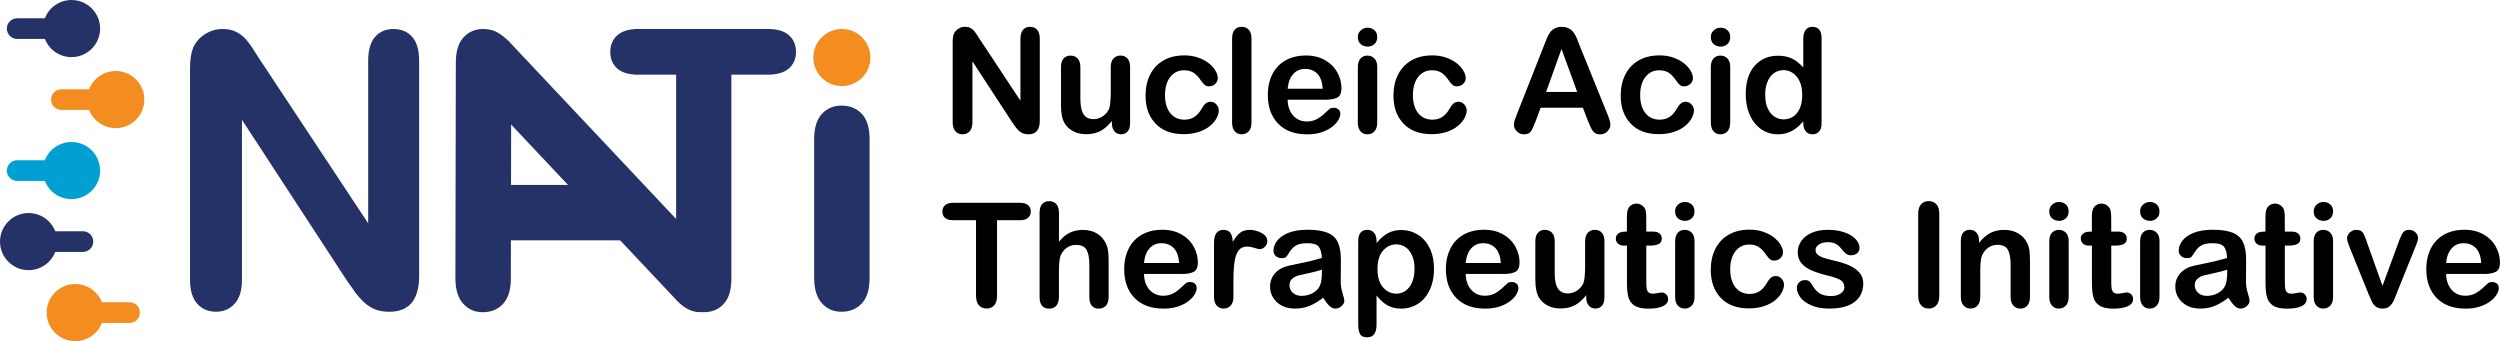 <svg width="403" height="55" viewBox="0 0 403 55" fill="none" xmlns="http://www.w3.org/2000/svg">
<g clip-path="url(#clip0_202_2901)">
<path d="M157.965 6.357L164.495 16.234V6.265C164.495 5.618 164.636 5.133 164.911 4.809C165.191 4.486 165.564 4.324 166.039 4.324C166.514 4.324 166.913 4.486 167.194 4.809C167.474 5.133 167.614 5.618 167.614 6.265V19.448C167.614 20.92 167.005 21.653 165.785 21.653C165.477 21.653 165.208 21.61 164.959 21.523C164.711 21.437 164.484 21.297 164.274 21.108C164.058 20.92 163.864 20.693 163.68 20.44C163.497 20.186 163.313 19.922 163.13 19.658L156.756 9.894V19.712C156.756 20.354 156.605 20.833 156.308 21.162C156.012 21.491 155.629 21.653 155.164 21.653C154.7 21.653 154.301 21.486 154.01 21.157C153.718 20.828 153.572 20.343 153.572 19.712V6.777C153.572 6.227 153.632 5.796 153.756 5.483C153.902 5.138 154.139 4.858 154.479 4.642C154.814 4.427 155.175 4.319 155.564 4.319C155.866 4.319 156.13 4.367 156.346 4.47C156.562 4.572 156.756 4.702 156.918 4.869C157.08 5.036 157.248 5.252 157.42 5.521C157.593 5.791 157.771 6.066 157.954 6.357H157.965Z" fill="black"/>
<path d="M179.233 19.89V19.491C178.861 19.965 178.467 20.359 178.057 20.682C177.647 21.006 177.194 21.243 176.708 21.399C176.222 21.556 175.661 21.631 175.035 21.631C174.279 21.631 173.605 21.475 173.006 21.162C172.407 20.849 171.943 20.418 171.613 19.868C171.225 19.205 171.031 18.251 171.031 17.011V10.826C171.031 10.201 171.171 9.732 171.451 9.425C171.732 9.117 172.11 8.961 172.574 8.961C173.038 8.961 173.427 9.117 173.718 9.43C174.009 9.743 174.155 10.206 174.155 10.826V15.819C174.155 16.542 174.215 17.151 174.339 17.642C174.463 18.132 174.679 18.52 174.997 18.795C175.315 19.07 175.742 19.21 176.281 19.21C176.821 19.21 177.301 19.054 177.771 18.741C178.235 18.429 178.575 18.019 178.791 17.517C178.969 17.075 179.055 16.11 179.055 14.617V10.821C179.055 10.201 179.201 9.737 179.492 9.425C179.784 9.112 180.162 8.956 180.626 8.956C181.09 8.956 181.462 9.112 181.748 9.419C182.034 9.727 182.169 10.196 182.169 10.821V19.863C182.169 20.456 182.034 20.903 181.764 21.2C181.495 21.497 181.144 21.648 180.718 21.648C180.291 21.648 179.935 21.491 179.66 21.184C179.379 20.877 179.244 20.445 179.244 19.884L179.233 19.89Z" fill="black"/>
<path d="M196.47 17.787C196.47 18.175 196.352 18.59 196.12 19.033C195.888 19.475 195.531 19.895 195.056 20.294C194.582 20.693 193.977 21.017 193.254 21.259C192.531 21.502 191.716 21.626 190.804 21.626C188.872 21.626 187.366 21.065 186.287 19.938C185.208 18.812 184.662 17.307 184.662 15.415C184.662 14.137 184.911 13.005 185.407 12.018C185.904 11.037 186.621 10.277 187.56 9.737C188.499 9.198 189.622 8.929 190.923 8.929C191.732 8.929 192.471 9.047 193.146 9.285C193.821 9.522 194.393 9.824 194.862 10.201C195.332 10.573 195.688 10.972 195.936 11.398C196.184 11.819 196.308 12.218 196.308 12.579C196.308 12.94 196.168 13.269 195.893 13.528C195.612 13.787 195.278 13.916 194.878 13.916C194.619 13.916 194.403 13.851 194.231 13.716C194.058 13.582 193.864 13.366 193.653 13.069C193.27 12.493 192.876 12.056 192.461 11.765C192.045 11.474 191.516 11.328 190.874 11.328C189.951 11.328 189.206 11.689 188.645 12.406C188.079 13.129 187.798 14.11 187.798 15.361C187.798 15.949 187.868 16.488 188.014 16.978C188.16 17.469 188.37 17.89 188.645 18.235C188.92 18.58 189.25 18.844 189.638 19.022C190.027 19.2 190.453 19.291 190.917 19.291C191.543 19.291 192.077 19.146 192.525 18.855C192.973 18.564 193.367 18.121 193.707 17.528C193.896 17.178 194.101 16.903 194.328 16.703C194.549 16.504 194.819 16.407 195.137 16.407C195.521 16.407 195.834 16.552 196.087 16.844C196.341 17.135 196.465 17.442 196.465 17.771L196.47 17.787Z" fill="black"/>
<path d="M198.613 19.755V6.217C198.613 5.591 198.753 5.117 199.028 4.799C199.309 4.481 199.681 4.319 200.156 4.319C200.631 4.319 201.009 4.475 201.3 4.793C201.592 5.111 201.737 5.586 201.737 6.217V19.75C201.737 20.381 201.592 20.855 201.295 21.173C201.004 21.491 200.62 21.648 200.156 21.648C199.692 21.648 199.325 21.486 199.039 21.157C198.753 20.828 198.613 20.359 198.613 19.75V19.755Z" fill="black"/>
<path d="M213.675 16.073H207.566C207.571 16.779 207.717 17.404 207.992 17.949C208.273 18.488 208.64 18.898 209.104 19.173C209.563 19.448 210.075 19.582 210.631 19.582C211.003 19.582 211.344 19.539 211.657 19.453C211.964 19.367 212.266 19.227 212.552 19.043C212.844 18.855 213.108 18.655 213.351 18.445C213.594 18.229 213.912 17.944 214.301 17.577C214.463 17.442 214.689 17.372 214.986 17.372C215.305 17.372 215.564 17.458 215.763 17.636C215.963 17.814 216.06 18.057 216.06 18.38C216.06 18.66 215.947 18.989 215.731 19.367C215.51 19.744 215.175 20.105 214.733 20.451C214.285 20.796 213.723 21.087 213.049 21.313C212.374 21.54 211.597 21.658 210.723 21.658C208.715 21.658 207.156 21.087 206.044 19.944C204.932 18.801 204.371 17.248 204.371 15.291C204.371 14.369 204.506 13.511 204.781 12.724C205.056 11.937 205.456 11.258 205.985 10.697C206.513 10.136 207.161 9.7 207.927 9.398C208.694 9.096 209.552 8.945 210.491 8.945C211.71 8.945 212.757 9.204 213.632 9.716C214.506 10.228 215.159 10.897 215.596 11.711C216.033 12.525 216.249 13.355 216.249 14.202C216.249 14.989 216.022 15.496 215.574 15.727C215.127 15.959 214.49 16.078 213.675 16.078V16.073ZM207.571 14.299H213.232C213.157 13.231 212.871 12.433 212.369 11.905C211.867 11.376 211.214 11.112 210.394 11.112C209.573 11.112 208.98 11.382 208.478 11.921C207.976 12.46 207.674 13.253 207.566 14.304L207.571 14.299Z" fill="black"/>
<path d="M220.464 7.511C220.027 7.511 219.66 7.376 219.347 7.112C219.034 6.847 218.883 6.47 218.883 5.979C218.883 5.537 219.039 5.176 219.358 4.89C219.676 4.605 220.043 4.464 220.464 4.464C220.885 4.464 221.225 4.594 221.538 4.853C221.851 5.111 222.007 5.489 222.007 5.985C222.007 6.481 221.856 6.842 221.549 7.112C221.241 7.381 220.879 7.516 220.464 7.516V7.511ZM222.007 10.735V19.755C222.007 20.38 221.856 20.855 221.559 21.173C221.263 21.491 220.885 21.653 220.426 21.653C219.967 21.653 219.595 21.491 219.309 21.162C219.023 20.833 218.883 20.364 218.883 19.755V10.826C218.883 10.206 219.028 9.743 219.309 9.43C219.595 9.117 219.967 8.961 220.426 8.961C220.885 8.961 221.263 9.117 221.559 9.43C221.856 9.743 222.007 10.18 222.007 10.735Z" fill="black"/>
<path d="M236.432 17.787C236.432 18.175 236.314 18.59 236.082 19.033C235.85 19.475 235.493 19.895 235.019 20.294C234.544 20.693 233.939 21.017 233.216 21.259C232.493 21.502 231.678 21.626 230.766 21.626C228.834 21.626 227.328 21.065 226.249 19.938C225.17 18.812 224.625 17.307 224.625 15.415C224.625 14.137 224.873 13.005 225.369 12.018C225.866 11.037 226.584 10.277 227.523 9.737C228.462 9.198 229.584 8.929 230.885 8.929C231.694 8.929 232.434 9.047 233.108 9.285C233.783 9.522 234.355 9.824 234.824 10.201C235.294 10.573 235.65 10.972 235.898 11.398C236.146 11.819 236.271 12.218 236.271 12.579C236.271 12.94 236.13 13.269 235.855 13.528C235.574 13.787 235.24 13.916 234.84 13.916C234.581 13.916 234.366 13.851 234.193 13.716C234.02 13.582 233.826 13.366 233.615 13.069C233.232 12.493 232.838 12.056 232.423 11.765C232.007 11.474 231.478 11.328 230.836 11.328C229.913 11.328 229.169 11.689 228.607 12.406C228.041 13.129 227.76 14.11 227.76 15.361C227.76 15.949 227.83 16.488 227.976 16.978C228.122 17.469 228.332 17.89 228.607 18.235C228.883 18.58 229.212 18.844 229.6 19.022C229.989 19.2 230.415 19.291 230.879 19.291C231.505 19.291 232.04 19.146 232.488 18.855C232.935 18.564 233.329 18.121 233.669 17.528C233.858 17.178 234.063 16.903 234.29 16.703C234.511 16.504 234.781 16.407 235.1 16.407C235.483 16.407 235.796 16.552 236.049 16.844C236.303 17.135 236.427 17.442 236.427 17.771L236.432 17.787Z" fill="black"/>
<path d="M255.963 19.469L255.164 17.366H248.348L247.55 19.518C247.237 20.354 246.972 20.92 246.751 21.216C246.53 21.507 246.168 21.658 245.666 21.658C245.24 21.658 244.862 21.502 244.533 21.189C244.204 20.877 244.042 20.521 244.042 20.127C244.042 19.901 244.08 19.663 244.155 19.415C244.231 19.173 244.355 18.833 244.533 18.396L248.823 7.516C248.947 7.203 249.093 6.826 249.266 6.389C249.438 5.952 249.622 5.586 249.816 5.3C250.01 5.014 250.264 4.777 250.583 4.599C250.901 4.421 251.289 4.33 251.754 4.33C252.218 4.33 252.622 4.421 252.935 4.599C253.254 4.777 253.507 5.009 253.702 5.289C253.896 5.57 254.058 5.872 254.193 6.2C254.328 6.524 254.495 6.955 254.7 7.5L259.082 18.316C259.428 19.14 259.595 19.739 259.595 20.111C259.595 20.483 259.433 20.855 259.109 21.178C258.785 21.502 258.397 21.664 257.938 21.664C257.674 21.664 257.442 21.615 257.253 21.518C257.064 21.421 256.902 21.292 256.772 21.13C256.643 20.968 256.503 20.715 256.357 20.375C256.206 20.035 256.082 19.739 255.974 19.48L255.963 19.469ZM249.233 14.816H254.247L251.716 7.899L249.233 14.816Z" fill="black"/>
<path d="M273.065 17.787C273.065 18.175 272.946 18.59 272.714 19.033C272.482 19.475 272.126 19.895 271.651 20.294C271.176 20.693 270.572 21.017 269.849 21.259C269.125 21.502 268.31 21.626 267.398 21.626C265.466 21.626 263.961 21.065 262.881 19.938C261.802 18.812 261.257 17.307 261.257 15.415C261.257 14.137 261.505 13.005 262.002 12.018C262.498 11.037 263.216 10.277 264.155 9.737C265.094 9.198 266.217 8.929 267.517 8.929C268.327 8.929 269.066 9.047 269.741 9.285C270.415 9.522 270.987 9.824 271.457 10.201C271.926 10.573 272.282 10.972 272.531 11.398C272.779 11.819 272.903 12.218 272.903 12.579C272.903 12.94 272.763 13.269 272.488 13.528C272.207 13.787 271.872 13.916 271.473 13.916C271.214 13.916 270.998 13.851 270.825 13.716C270.653 13.582 270.458 13.366 270.248 13.069C269.865 12.493 269.471 12.056 269.055 11.765C268.64 11.474 268.111 11.328 267.469 11.328C266.546 11.328 265.801 11.689 265.24 12.406C264.673 13.129 264.393 14.11 264.393 15.361C264.393 15.949 264.463 16.488 264.608 16.978C264.754 17.469 264.965 17.89 265.24 18.235C265.515 18.58 265.844 18.844 266.233 19.022C266.621 19.2 267.048 19.291 267.512 19.291C268.138 19.291 268.672 19.146 269.12 18.855C269.568 18.564 269.962 18.121 270.302 17.528C270.491 17.178 270.696 16.903 270.922 16.703C271.144 16.504 271.414 16.407 271.732 16.407C272.115 16.407 272.428 16.552 272.682 16.844C272.935 17.135 273.06 17.442 273.06 17.771L273.065 17.787Z" fill="black"/>
<path d="M277.366 7.511C276.929 7.511 276.562 7.376 276.249 7.112C275.936 6.847 275.785 6.47 275.785 5.979C275.785 5.537 275.941 5.176 276.26 4.89C276.578 4.605 276.945 4.464 277.366 4.464C277.787 4.464 278.127 4.594 278.44 4.853C278.753 5.111 278.91 5.489 278.91 5.985C278.91 6.481 278.758 6.842 278.451 7.112C278.143 7.381 277.782 7.516 277.366 7.516V7.511ZM278.91 10.735V19.755C278.91 20.38 278.758 20.855 278.462 21.173C278.165 21.491 277.787 21.653 277.328 21.653C276.87 21.653 276.497 21.491 276.211 21.162C275.925 20.833 275.785 20.364 275.785 19.755V10.826C275.785 10.206 275.931 9.743 276.211 9.43C276.497 9.117 276.87 8.961 277.328 8.961C277.787 8.961 278.165 9.117 278.462 9.43C278.758 9.743 278.91 10.18 278.91 10.735Z" fill="black"/>
<path d="M290.69 19.868V19.561C290.269 20.041 289.859 20.429 289.449 20.731C289.039 21.033 288.597 21.259 288.122 21.416C287.647 21.572 287.123 21.648 286.562 21.648C285.812 21.648 285.121 21.491 284.484 21.173C283.847 20.855 283.297 20.407 282.833 19.82C282.369 19.232 282.013 18.542 281.775 17.749C281.532 16.957 281.414 16.099 281.414 15.178C281.414 13.226 281.888 11.705 282.844 10.616C283.799 9.527 285.051 8.983 286.605 8.983C287.506 8.983 288.262 9.139 288.883 9.446C289.498 9.754 290.102 10.228 290.69 10.87V6.265C290.69 5.624 290.82 5.144 291.074 4.815C291.327 4.486 291.694 4.324 292.164 4.324C292.633 4.324 293 4.475 293.254 4.777C293.507 5.079 293.637 5.521 293.637 6.109V19.874C293.637 20.467 293.502 20.914 293.227 21.211C292.952 21.507 292.595 21.658 292.164 21.658C291.732 21.658 291.381 21.502 291.106 21.195C290.825 20.887 290.69 20.445 290.69 19.874V19.868ZM284.549 15.285C284.549 16.132 284.679 16.849 284.943 17.447C285.207 18.041 285.569 18.488 286.022 18.79C286.481 19.092 286.978 19.243 287.523 19.243C288.068 19.243 288.575 19.097 289.028 18.817C289.482 18.531 289.843 18.094 290.113 17.501C290.383 16.908 290.518 16.175 290.518 15.291C290.518 14.46 290.383 13.743 290.113 13.145C289.843 12.546 289.476 12.088 289.012 11.775C288.548 11.463 288.046 11.301 287.496 11.301C286.945 11.301 286.411 11.463 285.963 11.786C285.515 12.11 285.164 12.573 284.916 13.183C284.668 13.787 284.544 14.493 284.544 15.291L284.549 15.285Z" fill="black"/>
<path d="M164.43 35.498H160.723V47.673C160.723 48.374 160.566 48.897 160.253 49.231C159.94 49.571 159.536 49.738 159.039 49.738C158.543 49.738 158.127 49.565 157.809 49.226C157.49 48.88 157.334 48.363 157.334 47.673V35.498H153.626C153.049 35.498 152.617 35.369 152.331 35.116C152.051 34.862 151.91 34.523 151.91 34.102C151.91 33.681 152.056 33.326 152.353 33.072C152.644 32.819 153.071 32.695 153.626 32.695H164.425C165.013 32.695 165.45 32.824 165.736 33.083C166.022 33.342 166.163 33.681 166.163 34.102C166.163 34.523 166.017 34.857 165.726 35.116C165.434 35.374 165.002 35.498 164.42 35.498H164.43Z" fill="black"/>
<path d="M170.707 34.312V38.944C171.101 38.486 171.489 38.124 171.867 37.86C172.245 37.59 172.66 37.391 173.119 37.262C173.578 37.127 174.069 37.062 174.592 37.062C175.386 37.062 176.087 37.229 176.702 37.563C177.318 37.898 177.798 38.388 178.149 39.025C178.37 39.397 178.521 39.817 178.597 40.276C178.672 40.739 178.71 41.268 178.71 41.871V47.851C178.71 48.476 178.57 48.951 178.284 49.269C177.998 49.587 177.62 49.749 177.145 49.749C176.114 49.749 175.602 49.118 175.602 47.851V42.583C175.602 41.586 175.45 40.815 175.154 40.281C174.857 39.742 174.29 39.477 173.459 39.477C172.903 39.477 172.401 39.634 171.953 39.952C171.505 40.27 171.171 40.701 170.955 41.251C170.788 41.715 170.701 42.545 170.701 43.731V47.856C170.701 48.471 170.561 48.945 170.286 49.269C170.005 49.592 169.622 49.754 169.126 49.754C168.095 49.754 167.582 49.123 167.582 47.856V34.323C167.582 33.692 167.717 33.218 167.987 32.9C168.257 32.582 168.634 32.425 169.126 32.425C169.617 32.425 170.011 32.587 170.286 32.905C170.566 33.223 170.701 33.698 170.701 34.323L170.707 34.312Z" fill="black"/>
<path d="M190.523 44.163H184.414C184.42 44.869 184.565 45.495 184.841 46.039C185.121 46.578 185.488 46.988 185.952 47.263C186.411 47.538 186.924 47.673 187.48 47.673C187.852 47.673 188.192 47.63 188.505 47.543C188.812 47.457 189.115 47.317 189.401 47.134C189.692 46.945 189.957 46.745 190.199 46.535C190.442 46.319 190.761 46.034 191.149 45.667C191.311 45.532 191.538 45.462 191.835 45.462C192.153 45.462 192.412 45.548 192.612 45.727C192.811 45.904 192.909 46.147 192.909 46.471C192.909 46.751 192.795 47.08 192.579 47.457C192.358 47.835 192.023 48.196 191.581 48.541C191.133 48.886 190.572 49.177 189.897 49.404C189.223 49.63 188.446 49.749 187.571 49.749C185.564 49.749 184.004 49.177 182.892 48.034C181.781 46.891 181.219 45.338 181.219 43.381C181.219 42.459 181.354 41.602 181.63 40.815C181.905 40.028 182.304 39.348 182.833 38.787C183.362 38.227 184.009 37.79 184.776 37.488C185.542 37.186 186.4 37.035 187.339 37.035C188.559 37.035 189.606 37.294 190.48 37.806C191.354 38.318 192.007 38.987 192.444 39.801C192.882 40.615 193.097 41.446 193.097 42.292C193.097 43.079 192.871 43.586 192.423 43.818C191.975 44.05 191.338 44.168 190.523 44.168V44.163ZM184.414 42.394H190.075C190 41.327 189.714 40.529 189.212 40.001C188.71 39.472 188.057 39.208 187.237 39.208C186.416 39.208 185.823 39.478 185.321 40.017C184.819 40.556 184.517 41.349 184.409 42.4L184.414 42.394Z" fill="black"/>
<path d="M198.829 45.241V47.845C198.829 48.476 198.678 48.951 198.381 49.269C198.084 49.587 197.706 49.743 197.247 49.743C196.789 49.743 196.427 49.581 196.136 49.263C195.844 48.945 195.699 48.471 195.699 47.845V39.159C195.699 37.758 196.206 37.057 197.22 37.057C197.739 37.057 198.111 37.218 198.343 37.547C198.57 37.876 198.699 38.361 198.721 38.998C199.093 38.356 199.476 37.876 199.87 37.547C200.264 37.218 200.788 37.057 201.446 37.057C202.104 37.057 202.741 37.218 203.356 37.547C203.972 37.876 204.285 38.307 204.285 38.852C204.285 39.235 204.155 39.548 203.891 39.796C203.626 40.044 203.346 40.168 203.038 40.168C202.925 40.168 202.65 40.097 202.207 39.957C201.77 39.817 201.381 39.747 201.047 39.747C200.588 39.747 200.216 39.866 199.924 40.108C199.633 40.351 199.412 40.707 199.25 41.176C199.088 41.65 198.98 42.211 198.92 42.863C198.861 43.516 198.829 44.308 198.829 45.246V45.241Z" fill="black"/>
<path d="M213.302 47.98C212.547 48.568 211.818 49.01 211.111 49.301C210.404 49.592 209.617 49.743 208.737 49.743C207.938 49.743 207.231 49.587 206.627 49.269C206.022 48.951 205.553 48.525 205.224 47.98C204.895 47.441 204.733 46.853 204.733 46.222C204.733 45.371 205.002 44.643 205.542 44.039C206.082 43.435 206.827 43.031 207.771 42.826C207.971 42.783 208.462 42.675 209.244 42.518C210.032 42.357 210.701 42.211 211.263 42.076C211.824 41.941 212.434 41.78 213.087 41.591C213.049 40.766 212.882 40.162 212.59 39.779C212.299 39.397 211.689 39.203 210.766 39.203C209.973 39.203 209.374 39.316 208.974 39.537C208.575 39.758 208.23 40.092 207.944 40.529C207.658 40.971 207.458 41.262 207.339 41.402C207.22 41.543 206.967 41.613 206.578 41.613C206.227 41.613 205.925 41.499 205.666 41.278C205.413 41.052 205.283 40.766 205.283 40.416C205.283 39.866 205.477 39.332 205.866 38.814C206.254 38.297 206.859 37.871 207.685 37.537C208.51 37.202 209.536 37.035 210.761 37.035C212.131 37.035 213.211 37.197 213.999 37.52C214.787 37.844 215.337 38.356 215.661 39.057C215.985 39.758 216.147 40.691 216.147 41.844C216.147 42.578 216.147 43.198 216.141 43.71C216.141 44.222 216.13 44.788 216.125 45.414C216.125 46.001 216.222 46.611 216.416 47.247C216.611 47.883 216.708 48.293 216.708 48.476C216.708 48.794 216.557 49.085 216.254 49.35C215.952 49.614 215.612 49.743 215.229 49.743C214.911 49.743 214.592 49.592 214.279 49.29C213.966 48.988 213.637 48.552 213.286 47.98H213.302ZM213.092 43.467C212.633 43.635 211.97 43.812 211.095 44.001C210.221 44.19 209.617 44.325 209.282 44.411C208.947 44.497 208.624 44.67 208.321 44.923C208.014 45.176 207.863 45.532 207.863 45.991C207.863 46.449 208.041 46.864 208.402 47.198C208.759 47.533 209.228 47.694 209.811 47.694C210.426 47.694 210.998 47.56 211.522 47.29C212.045 47.02 212.428 46.67 212.671 46.244C212.952 45.77 213.092 44.993 213.092 43.91V43.462V43.467Z" fill="black"/>
<path d="M221.905 38.803V39.181C222.493 38.459 223.103 37.925 223.734 37.585C224.366 37.245 225.083 37.078 225.887 37.078C226.848 37.078 227.733 37.326 228.543 37.822C229.352 38.318 229.989 39.041 230.458 39.995C230.928 40.949 231.16 42.076 231.16 43.381C231.16 44.341 231.025 45.225 230.755 46.028C230.485 46.832 230.113 47.506 229.638 48.05C229.163 48.595 228.607 49.015 227.96 49.306C227.318 49.598 226.621 49.749 225.882 49.749C224.992 49.749 224.241 49.571 223.632 49.209C223.027 48.853 222.45 48.325 221.899 47.63V52.315C221.899 53.684 221.397 54.375 220.399 54.375C219.811 54.375 219.422 54.197 219.233 53.841C219.044 53.485 218.947 52.967 218.947 52.293V38.825C218.947 38.232 219.077 37.785 219.336 37.493C219.595 37.202 219.951 37.051 220.399 37.051C220.847 37.051 221.203 37.202 221.478 37.504C221.759 37.806 221.894 38.237 221.894 38.803H221.905ZM228.025 43.343C228.025 42.518 227.9 41.812 227.647 41.224C227.393 40.637 227.048 40.178 226.6 39.866C226.152 39.548 225.661 39.391 225.116 39.391C224.252 39.391 223.529 39.731 222.935 40.41C222.342 41.09 222.05 42.087 222.05 43.403C222.05 44.643 222.342 45.613 222.93 46.303C223.518 46.993 224.247 47.339 225.116 47.339C225.634 47.339 226.114 47.188 226.557 46.886C226.999 46.584 227.355 46.131 227.62 45.532C227.884 44.928 228.019 44.201 228.019 43.349L228.025 43.343Z" fill="black"/>
<path d="M242.38 44.163H236.271C236.276 44.869 236.422 45.495 236.697 46.039C236.978 46.578 237.345 46.988 237.809 47.263C238.267 47.538 238.78 47.673 239.336 47.673C239.708 47.673 240.048 47.63 240.361 47.543C240.669 47.457 240.971 47.317 241.257 47.134C241.549 46.945 241.813 46.745 242.056 46.535C242.299 46.319 242.617 46.034 243.006 45.667C243.168 45.532 243.394 45.462 243.691 45.462C244.009 45.462 244.268 45.548 244.468 45.727C244.668 45.904 244.765 46.147 244.765 46.471C244.765 46.751 244.652 47.08 244.436 47.457C244.214 47.835 243.88 48.196 243.437 48.541C242.989 48.886 242.428 49.177 241.754 49.404C241.079 49.63 240.302 49.749 239.428 49.749C237.42 49.749 235.86 49.177 234.749 48.034C233.637 46.891 233.076 45.338 233.076 43.381C233.076 42.459 233.211 41.602 233.486 40.815C233.761 40.028 234.161 39.348 234.689 38.787C235.218 38.227 235.866 37.79 236.632 37.488C237.399 37.186 238.257 37.035 239.196 37.035C240.415 37.035 241.462 37.294 242.336 37.806C243.211 38.318 243.864 38.987 244.301 39.801C244.738 40.615 244.954 41.446 244.954 42.292C244.954 43.079 244.727 43.586 244.279 43.818C243.831 44.05 243.195 44.168 242.38 44.168V44.163ZM236.271 42.394H241.932C241.856 41.327 241.57 40.529 241.068 40.001C240.566 39.472 239.913 39.208 239.093 39.208C238.273 39.208 237.679 39.478 237.177 40.017C236.675 40.556 236.373 41.349 236.265 42.4L236.271 42.394Z" fill="black"/>
<path d="M255.699 47.98V47.581C255.326 48.056 254.932 48.449 254.522 48.773C254.112 49.096 253.659 49.333 253.173 49.49C252.687 49.646 252.126 49.722 251.5 49.722C250.744 49.722 250.07 49.565 249.471 49.252C248.872 48.94 248.408 48.508 248.078 47.959C247.69 47.295 247.496 46.341 247.496 45.101V38.917C247.496 38.291 247.636 37.822 247.917 37.515C248.197 37.208 248.575 37.051 249.039 37.051C249.503 37.051 249.892 37.208 250.183 37.52C250.475 37.833 250.62 38.297 250.62 38.917V43.909C250.62 44.632 250.68 45.241 250.804 45.732C250.928 46.222 251.144 46.611 251.462 46.886C251.781 47.161 252.207 47.301 252.747 47.301C253.286 47.301 253.767 47.144 254.236 46.832C254.7 46.519 255.04 46.109 255.256 45.608C255.434 45.166 255.52 44.201 255.52 42.707V38.911C255.52 38.291 255.666 37.828 255.958 37.515C256.249 37.202 256.627 37.046 257.091 37.046C257.555 37.046 257.927 37.202 258.213 37.51C258.499 37.817 258.634 38.286 258.634 38.911V47.953C258.634 48.546 258.499 48.994 258.23 49.29C257.96 49.587 257.609 49.738 257.183 49.738C256.756 49.738 256.4 49.581 256.125 49.274C255.844 48.967 255.709 48.535 255.709 47.975L255.699 47.98Z" fill="black"/>
<path d="M261.91 37.332H262.255V35.455C262.255 34.954 262.266 34.56 262.293 34.275C262.32 33.989 262.396 33.741 262.515 33.536C262.639 33.32 262.811 33.148 263.043 33.018C263.27 32.883 263.529 32.819 263.81 32.819C264.204 32.819 264.565 32.97 264.884 33.266C265.099 33.466 265.234 33.709 265.288 33.994C265.348 34.28 265.375 34.684 265.375 35.213V37.337H266.519C266.961 37.337 267.296 37.44 267.533 37.65C267.765 37.86 267.884 38.13 267.884 38.459C267.884 38.879 267.717 39.17 267.388 39.337C267.058 39.505 266.584 39.591 265.963 39.591H265.38V45.327C265.38 45.813 265.396 46.19 265.434 46.454C265.466 46.718 265.558 46.929 265.709 47.096C265.86 47.258 266.098 47.344 266.438 47.344C266.621 47.344 266.87 47.312 267.183 47.247C267.496 47.182 267.738 47.15 267.917 47.15C268.17 47.15 268.397 47.252 268.597 47.452C268.796 47.657 268.899 47.905 268.899 48.201C268.899 48.703 268.624 49.091 268.073 49.355C267.523 49.619 266.735 49.754 265.704 49.754C264.727 49.754 263.988 49.592 263.486 49.263C262.984 48.934 262.655 48.481 262.498 47.905C262.342 47.328 262.266 46.551 262.266 45.586V39.596H261.856C261.408 39.596 261.063 39.488 260.825 39.278C260.588 39.062 260.469 38.793 260.469 38.469C260.469 38.146 260.593 37.871 260.842 37.66C261.09 37.45 261.451 37.348 261.921 37.348L261.91 37.332Z" fill="black"/>
<path d="M271.608 35.601C271.171 35.601 270.804 35.466 270.491 35.202C270.178 34.938 270.027 34.56 270.027 34.07C270.027 33.628 270.183 33.266 270.502 32.981C270.82 32.695 271.187 32.555 271.608 32.555C272.029 32.555 272.369 32.684 272.682 32.943C272.995 33.202 273.151 33.579 273.151 34.075C273.151 34.571 273 34.932 272.693 35.202C272.385 35.472 272.023 35.606 271.608 35.606V35.601ZM273.157 38.825V47.845C273.157 48.471 273.006 48.945 272.709 49.263C272.412 49.581 272.034 49.743 271.575 49.743C271.117 49.743 270.744 49.581 270.458 49.253C270.172 48.924 270.032 48.455 270.032 47.845V38.917C270.032 38.297 270.178 37.833 270.458 37.52C270.744 37.208 271.117 37.051 271.575 37.051C272.034 37.051 272.412 37.208 272.709 37.52C273.006 37.833 273.157 38.27 273.157 38.825Z" fill="black"/>
<path d="M287.582 45.877C287.582 46.266 287.463 46.681 287.231 47.123C286.999 47.565 286.643 47.986 286.168 48.385C285.693 48.784 285.089 49.107 284.366 49.35C283.642 49.592 282.827 49.716 281.915 49.716C279.983 49.716 278.478 49.156 277.398 48.029C276.319 46.902 275.774 45.398 275.774 43.505C275.774 42.227 276.022 41.095 276.519 40.108C277.015 39.127 277.733 38.367 278.672 37.828C279.611 37.289 280.734 37.019 282.034 37.019C282.844 37.019 283.583 37.138 284.258 37.375C284.932 37.612 285.504 37.914 285.974 38.291C286.443 38.663 286.799 39.062 287.048 39.488C287.296 39.909 287.42 40.308 287.42 40.669C287.42 41.03 287.28 41.359 287.004 41.618C286.724 41.877 286.389 42.006 285.99 42.006C285.731 42.006 285.515 41.942 285.342 41.807C285.17 41.672 284.975 41.456 284.765 41.16C284.382 40.583 283.988 40.146 283.572 39.855C283.157 39.564 282.628 39.418 281.986 39.418C281.063 39.418 280.318 39.78 279.757 40.497C279.19 41.219 278.91 42.2 278.91 43.451C278.91 44.039 278.98 44.578 279.125 45.069C279.271 45.559 279.482 45.98 279.757 46.325C280.032 46.67 280.361 46.934 280.75 47.112C281.138 47.29 281.565 47.382 282.029 47.382C282.655 47.382 283.189 47.236 283.637 46.945C284.085 46.654 284.479 46.212 284.819 45.619C285.008 45.268 285.213 44.993 285.439 44.794C285.661 44.594 285.931 44.497 286.249 44.497C286.632 44.497 286.945 44.643 287.199 44.934C287.452 45.225 287.577 45.532 287.577 45.861L287.582 45.877Z" fill="black"/>
<path d="M300.361 45.662C300.361 46.524 300.151 47.258 299.73 47.872C299.309 48.487 298.688 48.951 297.873 49.269C297.053 49.587 296.055 49.743 294.884 49.743C293.713 49.743 292.8 49.571 292.002 49.231C291.203 48.886 290.609 48.46 290.226 47.942C289.843 47.43 289.654 46.913 289.654 46.395C289.654 46.05 289.778 45.759 290.021 45.516C290.264 45.273 290.572 45.15 290.949 45.15C291.279 45.15 291.527 45.23 291.705 45.392C291.878 45.554 292.05 45.775 292.207 46.066C292.525 46.621 292.908 47.037 293.356 47.312C293.804 47.587 294.409 47.721 295.18 47.721C295.806 47.721 296.319 47.581 296.718 47.306C297.118 47.026 297.317 46.708 297.317 46.352C297.317 45.802 297.107 45.403 296.691 45.15C296.276 44.896 295.591 44.659 294.641 44.427C293.567 44.163 292.693 43.883 292.013 43.586C291.338 43.295 290.798 42.907 290.394 42.427C289.989 41.947 289.789 41.354 289.789 40.653C289.789 40.027 289.978 39.44 290.35 38.879C290.723 38.324 291.273 37.876 292.002 37.547C292.73 37.218 293.61 37.051 294.641 37.051C295.45 37.051 296.173 37.138 296.821 37.305C297.463 37.472 298.003 37.698 298.435 37.979C298.866 38.259 299.196 38.572 299.417 38.917C299.643 39.262 299.757 39.596 299.757 39.925C299.757 40.286 299.638 40.577 299.395 40.804C299.158 41.03 298.812 41.149 298.37 41.149C298.051 41.149 297.776 41.057 297.55 40.874C297.323 40.691 297.069 40.416 296.778 40.049C296.54 39.742 296.265 39.499 295.941 39.316C295.623 39.132 295.186 39.041 294.635 39.041C294.085 39.041 293.599 39.159 293.227 39.402C292.854 39.645 292.666 39.941 292.666 40.302C292.666 40.631 292.8 40.901 293.076 41.106C293.351 41.316 293.718 41.489 294.187 41.623C294.652 41.758 295.294 41.931 296.109 42.125C297.075 42.362 297.868 42.642 298.483 42.971C299.098 43.3 299.562 43.688 299.881 44.13C300.199 44.578 300.356 45.085 300.356 45.656L300.361 45.662Z" fill="black"/>
<path d="M309.212 47.673V34.469C309.212 33.784 309.368 33.266 309.681 32.927C309.994 32.582 310.399 32.415 310.895 32.415C311.392 32.415 311.818 32.587 312.137 32.921C312.455 33.261 312.612 33.779 312.612 34.469V47.673C312.612 48.368 312.455 48.886 312.137 49.226C311.818 49.571 311.408 49.738 310.895 49.738C310.383 49.738 310.005 49.565 309.687 49.22C309.368 48.875 309.212 48.358 309.212 47.673Z" fill="black"/>
<path d="M319.028 38.782V39.159C319.579 38.437 320.178 37.903 320.831 37.563C321.484 37.224 322.234 37.057 323.081 37.057C323.928 37.057 324.641 37.235 325.288 37.596C325.936 37.957 326.422 38.459 326.74 39.116C326.945 39.499 327.08 39.909 327.139 40.351C327.199 40.793 327.231 41.359 327.231 42.044V47.851C327.231 48.476 327.085 48.951 326.799 49.269C326.513 49.587 326.141 49.749 325.682 49.749C325.224 49.749 324.84 49.587 324.549 49.258C324.258 48.929 324.112 48.46 324.112 47.851V42.648C324.112 41.618 323.966 40.831 323.685 40.286C323.399 39.742 322.827 39.467 321.975 39.467C321.419 39.467 320.912 39.634 320.453 39.963C319.994 40.297 319.66 40.75 319.444 41.327C319.293 41.791 319.217 42.659 319.217 43.931V47.84C319.217 48.471 319.071 48.945 318.775 49.263C318.483 49.581 318.1 49.738 317.636 49.738C317.172 49.738 316.816 49.576 316.524 49.247C316.233 48.918 316.087 48.449 316.087 47.84V38.82C316.087 38.227 316.217 37.779 316.476 37.488C316.735 37.197 317.091 37.046 317.539 37.046C317.814 37.046 318.062 37.111 318.283 37.24C318.505 37.369 318.683 37.563 318.818 37.822C318.953 38.081 319.017 38.399 319.017 38.771L319.028 38.782Z" fill="black"/>
<path d="M331.921 35.601C331.484 35.601 331.117 35.466 330.804 35.202C330.491 34.938 330.34 34.56 330.34 34.07C330.34 33.628 330.496 33.266 330.814 32.981C331.133 32.695 331.5 32.555 331.921 32.555C332.342 32.555 332.682 32.684 332.995 32.943C333.308 33.202 333.464 33.579 333.464 34.075C333.464 34.571 333.313 34.932 333.005 35.202C332.698 35.472 332.336 35.606 331.921 35.606V35.601ZM333.47 38.825V47.845C333.47 48.471 333.319 48.945 333.022 49.263C332.725 49.581 332.347 49.743 331.888 49.743C331.43 49.743 331.057 49.581 330.771 49.253C330.485 48.924 330.345 48.455 330.345 47.845V38.917C330.345 38.297 330.491 37.833 330.771 37.52C331.057 37.208 331.43 37.051 331.888 37.051C332.347 37.051 332.725 37.208 333.022 37.52C333.319 37.833 333.47 38.27 333.47 38.825Z" fill="black"/>
<path d="M336.864 37.332H337.209V35.455C337.209 34.954 337.22 34.56 337.247 34.275C337.274 33.989 337.35 33.741 337.469 33.536C337.593 33.32 337.765 33.148 337.997 33.018C338.224 32.883 338.483 32.819 338.764 32.819C339.158 32.819 339.519 32.97 339.838 33.266C340.054 33.466 340.188 33.709 340.242 33.994C340.302 34.28 340.329 34.684 340.329 35.213V37.337H341.473C341.915 37.337 342.25 37.44 342.487 37.65C342.719 37.86 342.838 38.13 342.838 38.459C342.838 38.879 342.671 39.17 342.342 39.337C342.012 39.505 341.538 39.591 340.917 39.591H340.334V45.327C340.334 45.813 340.35 46.19 340.388 46.454C340.42 46.718 340.512 46.929 340.663 47.096C340.814 47.258 341.052 47.344 341.392 47.344C341.575 47.344 341.824 47.312 342.137 47.247C342.45 47.182 342.692 47.15 342.871 47.15C343.124 47.15 343.351 47.252 343.551 47.452C343.75 47.657 343.853 47.905 343.853 48.201C343.853 48.703 343.578 49.091 343.027 49.355C342.477 49.619 341.689 49.754 340.658 49.754C339.681 49.754 338.942 49.592 338.44 49.263C337.938 48.934 337.609 48.481 337.452 47.905C337.296 47.328 337.22 46.551 337.22 45.586V39.596H336.81C336.362 39.596 336.017 39.488 335.779 39.278C335.542 39.062 335.423 38.793 335.423 38.469C335.423 38.146 335.547 37.871 335.796 37.66C336.044 37.45 336.405 37.348 336.875 37.348L336.864 37.332Z" fill="black"/>
<path d="M346.567 35.601C346.13 35.601 345.763 35.466 345.45 35.202C345.137 34.938 344.986 34.56 344.986 34.07C344.986 33.628 345.143 33.266 345.461 32.981C345.779 32.695 346.146 32.555 346.567 32.555C346.988 32.555 347.328 32.684 347.641 32.943C347.954 33.202 348.111 33.579 348.111 34.075C348.111 34.571 347.96 34.932 347.652 35.202C347.344 35.472 346.983 35.606 346.567 35.606V35.601ZM348.111 38.825V47.845C348.111 48.471 347.96 48.945 347.663 49.263C347.366 49.581 346.988 49.743 346.529 49.743C346.071 49.743 345.698 49.581 345.412 49.253C345.126 48.924 344.986 48.455 344.986 47.845V38.917C344.986 38.297 345.132 37.833 345.412 37.52C345.698 37.208 346.071 37.051 346.529 37.051C346.988 37.051 347.366 37.208 347.663 37.52C347.96 37.833 348.111 38.27 348.111 38.825Z" fill="black"/>
<path d="M359.228 47.98C358.472 48.568 357.744 49.01 357.037 49.301C356.33 49.592 355.542 49.743 354.662 49.743C353.864 49.743 353.157 49.587 352.552 49.269C351.948 48.951 351.478 48.525 351.149 47.98C350.82 47.441 350.658 46.853 350.658 46.222C350.658 45.371 350.928 44.643 351.467 44.039C352.007 43.435 352.752 43.031 353.696 42.826C353.896 42.783 354.387 42.675 355.17 42.518C355.957 42.357 356.627 42.211 357.188 42.076C357.749 41.941 358.359 41.78 359.012 41.591C358.974 40.766 358.807 40.162 358.515 39.779C358.224 39.397 357.614 39.203 356.691 39.203C355.898 39.203 355.299 39.316 354.9 39.537C354.5 39.758 354.155 40.092 353.869 40.529C353.583 40.971 353.383 41.262 353.265 41.402C353.146 41.543 352.892 41.613 352.504 41.613C352.153 41.613 351.851 41.499 351.592 41.278C351.338 41.052 351.208 40.766 351.208 40.416C351.208 39.866 351.403 39.332 351.791 38.814C352.18 38.297 352.784 37.871 353.61 37.537C354.436 37.202 355.461 37.035 356.686 37.035C358.057 37.035 359.136 37.197 359.924 37.52C360.712 37.844 361.262 38.356 361.586 39.057C361.91 39.758 362.072 40.691 362.072 41.844C362.072 42.578 362.072 43.198 362.066 43.71C362.066 44.222 362.056 44.788 362.05 45.414C362.05 46.001 362.147 46.611 362.342 47.247C362.536 47.883 362.633 48.293 362.633 48.476C362.633 48.794 362.482 49.085 362.18 49.35C361.878 49.614 361.538 49.743 361.154 49.743C360.836 49.743 360.518 49.592 360.205 49.29C359.892 48.988 359.562 48.552 359.212 47.98H359.228ZM359.023 43.467C358.564 43.635 357.9 43.812 357.026 44.001C356.152 44.19 355.547 44.325 355.213 44.411C354.878 44.497 354.554 44.67 354.252 44.923C353.945 45.176 353.793 45.532 353.793 45.991C353.793 46.449 353.971 46.864 354.333 47.198C354.689 47.533 355.159 47.694 355.742 47.694C356.357 47.694 356.929 47.56 357.452 47.29C357.976 47.02 358.359 46.67 358.602 46.244C358.882 45.77 359.023 44.993 359.023 43.91V43.462V43.467Z" fill="black"/>
<path d="M364.846 37.332H365.191V35.455C365.191 34.954 365.202 34.56 365.229 34.275C365.256 33.989 365.331 33.741 365.45 33.536C365.574 33.32 365.747 33.148 365.979 33.018C366.206 32.883 366.465 32.819 366.745 32.819C367.139 32.819 367.501 32.97 367.819 33.266C368.035 33.466 368.17 33.709 368.224 33.994C368.283 34.28 368.31 34.684 368.31 35.213V37.337H369.454C369.897 37.337 370.232 37.44 370.469 37.65C370.701 37.86 370.82 38.13 370.82 38.459C370.82 38.879 370.653 39.17 370.323 39.337C369.994 39.505 369.519 39.591 368.899 39.591H368.316V45.327C368.316 45.813 368.332 46.19 368.37 46.454C368.402 46.718 368.494 46.929 368.645 47.096C368.796 47.258 369.034 47.344 369.374 47.344C369.557 47.344 369.805 47.312 370.118 47.247C370.431 47.182 370.674 47.15 370.852 47.15C371.106 47.15 371.332 47.252 371.532 47.452C371.732 47.657 371.834 47.905 371.834 48.201C371.834 48.703 371.559 49.091 371.009 49.355C370.458 49.619 369.67 49.754 368.64 49.754C367.663 49.754 366.923 49.592 366.422 49.263C365.92 48.934 365.59 48.481 365.434 47.905C365.277 47.328 365.202 46.551 365.202 45.586V39.596H364.792C364.344 39.596 363.998 39.488 363.761 39.278C363.524 39.062 363.405 38.793 363.405 38.469C363.405 38.146 363.529 37.871 363.777 37.66C364.025 37.45 364.387 37.348 364.857 37.348L364.846 37.332Z" fill="black"/>
<path d="M374.549 35.601C374.112 35.601 373.745 35.466 373.432 35.202C373.119 34.938 372.968 34.56 372.968 34.07C372.968 33.628 373.124 33.266 373.443 32.981C373.761 32.695 374.128 32.555 374.549 32.555C374.97 32.555 375.31 32.684 375.623 32.943C375.936 33.202 376.092 33.579 376.092 34.075C376.092 34.571 375.941 34.932 375.634 35.202C375.326 35.472 374.964 35.606 374.549 35.606V35.601ZM376.092 38.825V47.845C376.092 48.471 375.941 48.945 375.644 49.263C375.348 49.581 374.97 49.743 374.511 49.743C374.052 49.743 373.68 49.581 373.394 49.253C373.108 48.924 372.968 48.455 372.968 47.845V38.917C372.968 38.297 373.113 37.833 373.394 37.52C373.68 37.208 374.052 37.051 374.511 37.051C374.97 37.051 375.348 37.208 375.644 37.52C375.941 37.833 376.092 38.27 376.092 38.825Z" fill="black"/>
<path d="M381.527 38.998L384.058 46.082L386.783 38.685C386.999 38.092 387.204 37.671 387.415 37.423C387.62 37.175 387.933 37.051 388.354 37.051C388.747 37.051 389.087 37.186 389.368 37.45C389.649 37.72 389.784 38.027 389.784 38.378C389.784 38.512 389.757 38.674 389.708 38.858C389.66 39.041 389.6 39.213 389.535 39.37C389.471 39.526 389.395 39.715 389.314 39.92L386.319 47.349C386.233 47.565 386.125 47.834 385.995 48.163C385.866 48.492 385.715 48.773 385.547 49.005C385.385 49.236 385.18 49.42 384.943 49.549C384.705 49.678 384.409 49.743 384.069 49.743C383.626 49.743 383.275 49.641 383.011 49.441C382.746 49.242 382.552 49.021 382.428 48.778C382.304 48.535 382.088 48.061 381.791 47.355L378.818 40.006C378.747 39.823 378.677 39.639 378.607 39.456C378.537 39.273 378.472 39.084 378.424 38.895C378.375 38.706 378.348 38.539 378.348 38.405C378.348 38.189 378.413 37.979 378.542 37.768C378.672 37.558 378.85 37.386 379.082 37.256C379.309 37.121 379.557 37.057 379.827 37.057C380.345 37.057 380.701 37.208 380.895 37.504C381.09 37.801 381.305 38.302 381.543 39.003L381.527 38.998Z" fill="black"/>
<path d="M400.426 44.163H394.317C394.322 44.869 394.468 45.495 394.743 46.039C395.024 46.578 395.391 46.988 395.855 47.263C396.314 47.538 396.826 47.673 397.382 47.673C397.754 47.673 398.094 47.63 398.407 47.543C398.715 47.457 399.017 47.317 399.303 47.134C399.595 46.945 399.859 46.745 400.102 46.535C400.345 46.319 400.663 46.034 401.052 45.667C401.214 45.532 401.44 45.462 401.737 45.462C402.056 45.462 402.315 45.548 402.514 45.727C402.714 45.904 402.811 46.147 402.811 46.471C402.811 46.751 402.698 47.08 402.477 47.457C402.255 47.835 401.921 48.196 401.478 48.541C401.03 48.886 400.469 49.177 399.794 49.404C399.12 49.63 398.343 49.749 397.468 49.749C395.461 49.749 393.901 49.177 392.79 48.034C391.678 46.891 391.117 45.338 391.117 43.381C391.117 42.459 391.252 41.602 391.527 40.815C391.802 40.028 392.201 39.348 392.73 38.787C393.259 38.227 393.907 37.79 394.673 37.488C395.439 37.186 396.297 37.035 397.236 37.035C398.456 37.035 399.503 37.294 400.377 37.806C401.252 38.318 401.904 38.987 402.342 39.801C402.779 40.615 402.995 41.446 402.995 42.292C402.995 43.079 402.768 43.586 402.32 43.818C401.872 44.05 401.235 44.168 400.42 44.168L400.426 44.163ZM394.317 42.394H399.978C399.902 41.327 399.616 40.529 399.114 40.001C398.613 39.472 397.96 39.208 397.139 39.208C396.319 39.208 395.725 39.478 395.223 40.017C394.722 40.556 394.419 41.349 394.311 42.4L394.317 42.394Z" fill="black"/>
<path d="M42.169 10.023L59.352 36V9.786C59.352 8.082 59.719 6.804 60.453 5.953C61.187 5.101 62.175 4.675 63.416 4.675C64.657 4.675 65.715 5.101 66.454 5.953C67.194 6.804 67.566 8.082 67.566 9.786V44.454C67.566 48.325 65.963 50.256 62.752 50.256C61.948 50.256 61.225 50.142 60.583 49.911C59.941 49.679 59.336 49.312 58.775 48.811C58.214 48.309 57.69 47.722 57.21 47.053C56.73 46.379 56.249 45.694 55.764 44.993L39.002 19.313V45.139C39.002 46.821 38.613 48.094 37.825 48.956C37.043 49.819 36.039 50.25 34.814 50.25C33.589 50.25 32.536 49.813 31.776 48.94C31.015 48.067 30.631 46.8 30.631 45.139V11.139C30.631 9.694 30.793 8.562 31.112 7.743C31.495 6.842 32.126 6.104 33.006 5.532C33.891 4.961 34.841 4.675 35.866 4.675C36.67 4.675 37.356 4.804 37.928 5.068C38.5 5.327 39.002 5.678 39.433 6.12C39.865 6.562 40.308 7.133 40.755 7.834C41.209 8.535 41.673 9.268 42.153 10.029L42.169 10.023Z" fill="#243267"/>
<path d="M123.74 12.039H117.901V44.885C117.901 46.729 117.49 48.099 116.665 48.988C115.844 49.878 114.776 50.325 113.475 50.325C112.175 50.325 111.074 49.872 110.237 48.972C109.406 48.072 108.991 46.708 108.991 44.885V12.039H102.887C101.36 12.039 100.227 11.705 99.487 11.031C98.743 10.357 98.376 9.473 98.376 8.368C98.376 7.262 98.764 6.324 99.536 5.661C100.307 4.998 101.425 4.669 102.892 4.669H123.745C125.289 4.669 126.438 5.009 127.188 5.693C127.938 6.373 128.316 7.268 128.316 8.368C128.316 9.467 127.933 10.357 127.172 11.031C126.411 11.705 125.267 12.039 123.74 12.039Z" fill="#243267"/>
<path d="M131.241 44.815V22.434C131.241 20.628 131.651 19.275 132.477 18.374C133.297 17.474 134.36 17.021 135.666 17.021C136.972 17.021 138.1 17.468 138.931 18.358C139.762 19.248 140.178 20.606 140.178 22.434V44.815C140.178 46.637 139.762 48.001 138.931 48.902C138.1 49.802 137.01 50.255 135.666 50.255C134.323 50.255 133.324 49.797 132.493 48.886C131.662 47.974 131.246 46.616 131.246 44.809L131.241 44.815Z" fill="#243267"/>
<path d="M135.709 13.872C138.252 13.872 140.313 11.813 140.313 9.273C140.313 6.733 138.252 4.674 135.709 4.674C133.167 4.674 131.106 6.733 131.106 9.273C131.106 11.813 133.167 13.872 135.709 13.872Z" fill="#F48D1F"/>
<path d="M73.411 44.885L73.481 10.088C73.481 8.281 73.891 6.928 74.717 6.028C75.537 5.127 76.6 4.674 77.906 4.674C79.212 4.674 80.34 5.122 81.171 6.011C82.002 6.901 82.418 8.26 82.418 10.088L82.347 44.885C82.347 46.708 81.932 48.072 81.101 48.972C80.27 49.872 79.18 50.325 77.836 50.325C76.492 50.325 75.494 49.867 74.663 48.956C73.832 48.045 73.416 46.686 73.416 44.88L73.411 44.885Z" fill="#243267"/>
<path d="M99.913 38.744H80.119C78.311 38.744 76.956 38.334 76.055 37.509C75.154 36.69 74.7 35.628 74.7 34.323C74.7 32.98 75.148 31.891 76.039 31.061C76.929 30.231 78.289 29.815 80.119 29.815H99.913C101.738 29.815 103.103 30.231 104.004 31.061C104.905 31.891 105.359 32.98 105.359 34.323C105.359 35.606 104.9 36.663 103.988 37.493C103.076 38.323 101.716 38.739 99.908 38.739L99.913 38.744Z" fill="#243267"/>
<path d="M108.694 48.007L75.78 13.053C74.603 11.683 74.031 10.389 74.069 9.171C74.107 7.952 74.619 6.917 75.607 6.065C76.595 5.213 77.744 4.82 78.958 4.955C80.173 5.089 81.371 5.85 82.563 7.23L115.477 42.184C116.665 43.569 117.242 44.874 117.199 46.098C117.156 47.322 116.622 48.373 115.607 49.252C114.63 50.088 113.535 50.433 112.304 50.282C111.079 50.131 109.876 49.371 108.699 48.007H108.694Z" fill="#243267"/>
<path d="M11.527 9.209C14.073 9.209 16.136 7.147 16.136 4.604C16.136 2.061 14.073 0 11.527 0C8.982 0 6.919 2.061 6.919 4.604C6.919 7.147 8.982 9.209 11.527 9.209Z" fill="#243267"/>
<path d="M12.272 2.944H2.768C1.848 2.944 1.101 3.69 1.101 4.61C1.101 5.53 1.848 6.276 2.768 6.276H12.272C13.193 6.276 13.94 5.53 13.94 4.61C13.94 3.69 13.193 2.944 12.272 2.944Z" fill="#243267"/>
<path d="M11.527 32.102C14.073 32.102 16.136 30.041 16.136 27.497C16.136 24.954 14.073 22.893 11.527 22.893C8.982 22.893 6.919 24.954 6.919 27.497C6.919 30.041 8.982 32.102 11.527 32.102Z" fill="#00A1D2"/>
<path d="M12.272 25.831H2.768C1.848 25.831 1.101 26.577 1.101 27.498C1.101 28.418 1.848 29.164 2.768 29.164H12.272C13.193 29.164 13.94 28.418 13.94 27.498C13.94 26.577 13.193 25.831 12.272 25.831Z" fill="#00A1D2"/>
<path d="M18.656 20.655C21.202 20.655 23.265 18.594 23.265 16.051C23.265 13.508 21.202 11.446 18.656 11.446C16.111 11.446 14.047 13.508 14.047 16.051C14.047 18.594 16.111 20.655 18.656 20.655Z" fill="#F48D1F"/>
<path d="M19.401 14.385H9.897C8.976 14.385 8.23 15.131 8.23 16.051C8.23 16.971 8.976 17.717 9.897 17.717H19.401C20.322 17.717 21.069 16.971 21.069 16.051C21.069 15.131 20.322 14.385 19.401 14.385Z" fill="#F48D1F"/>
<path d="M12.132 54.995C14.677 54.995 16.74 52.933 16.74 50.39C16.74 47.847 14.677 45.786 12.132 45.786C9.586 45.786 7.523 47.847 7.523 50.39C7.523 52.933 9.586 54.995 12.132 54.995Z" fill="#F48D1F"/>
<path d="M11.387 52.056H20.89C21.811 52.056 22.558 51.31 22.558 50.39C22.558 49.47 21.811 48.724 20.89 48.724H11.387C10.466 48.724 9.719 49.47 9.719 50.39C9.719 51.31 10.466 52.056 11.387 52.056Z" fill="#F48D1F"/>
<path d="M4.609 43.548C7.154 43.548 9.217 41.487 9.217 38.944C9.217 36.401 7.154 34.339 4.609 34.339C2.063 34.339 0 36.401 0 38.944C0 41.487 2.063 43.548 4.609 43.548Z" fill="#243267"/>
<path d="M3.864 40.61H13.367C14.289 40.61 15.035 39.864 15.035 38.944C15.035 38.024 14.289 37.278 13.367 37.278H3.864C2.943 37.278 2.196 38.024 2.196 38.944C2.196 39.864 2.943 40.61 3.864 40.61Z" fill="#243267"/>
</g>
<defs>
<clipPath id="clip0_202_2901">
<rect width="403" height="55" fill="white"/>
</clipPath>
</defs>
</svg>
